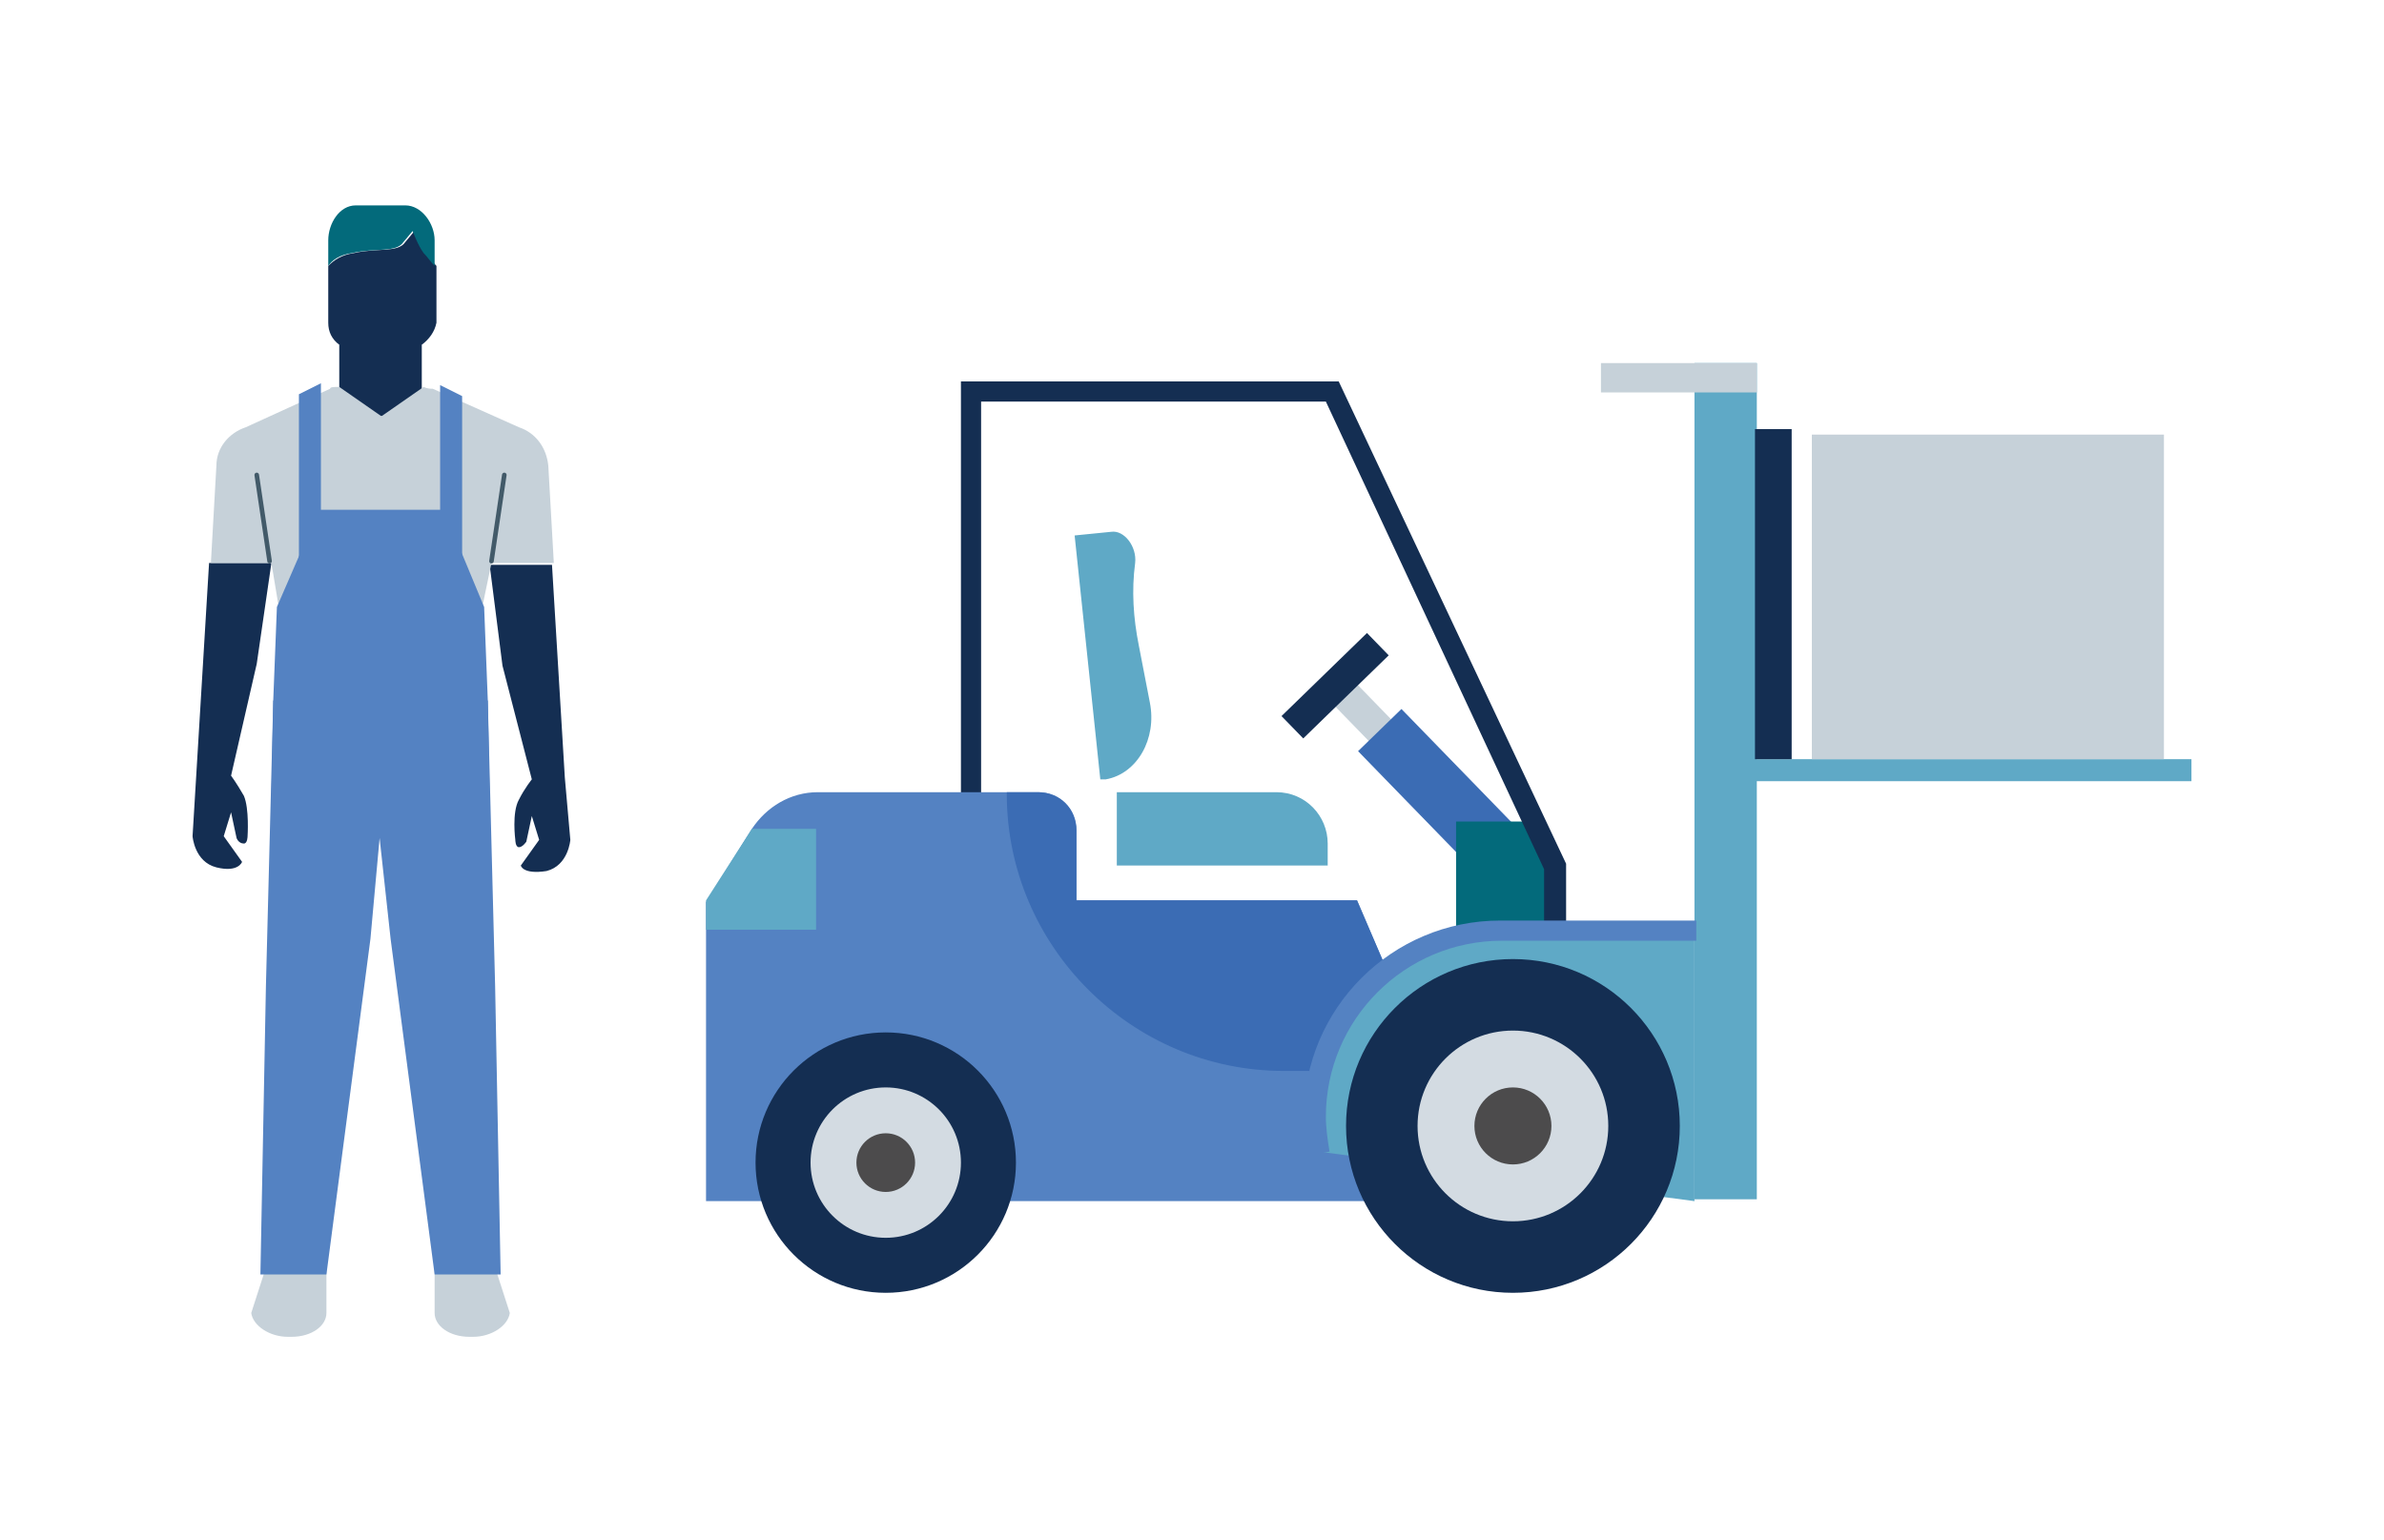 <?xml version="1.0" encoding="utf-8"?>
<!-- Generator: Adobe Illustrator 19.1.0, SVG Export Plug-In . SVG Version: 6.00 Build 0)  -->
<svg version="1.1" id="Layer_1" xmlns="http://www.w3.org/2000/svg" xmlns:xlink="http://www.w3.org/1999/xlink" x="0px" y="0px"
	 viewBox="-232 379 130 84" style="enable-background:new -232 379 130 84;" xml:space="preserve">
<g>
	<g>
		<rect x="-139.6" y="398.8" style="fill:#5FA9C6;" width="3.4" height="45.6"/>
		<rect x="-137.9" y="420.4" style="fill:#5FA9C6;" width="25.4" height="1.2"/>
		<rect x="-133.2" y="402.7" style="fill:#C6D1D9;" width="19.2" height="17.7"/>
		<path style="fill:#5FA9C6;" d="M-171.1,426.2h11.5V425c0-1.5-1.2-2.8-2.8-2.8h-8.7C-171.1,422.2-171.1,426.2-171.1,426.2z"/>
		<path style="fill:#5FA9C6;" d="M-169.3,417.3l-0.6-3.1c-0.3-1.5-0.4-3-0.2-4.5l0,0c0.1-0.9-0.6-1.8-1.3-1.7l-2,0.2l1.4,13.3h0.3
			C-170,421.2-168.9,419.3-169.3,417.3z"/>
		<rect x="-144.7" y="398.8" style="fill:#C6D1D9;" width="8.5" height="1.6"/>
		
			<rect x="-157.9" y="415.6" transform="matrix(0.717 -0.697 0.697 0.717 -336.17 8.95)" style="fill:#C6D1D9;" width="1.7" height="6.5"/>
		
			<rect x="-162.6" y="415.6" transform="matrix(0.717 -0.697 0.697 0.717 -335.208 6.732)" style="fill:#142E52;" width="6.5" height="1.7"/>
		
			<rect x="-155.4" y="417.6" transform="matrix(0.717 -0.697 0.697 0.717 -337.59 12.23)" style="fill:#3B6CB4;" width="3.3" height="9.1"/>
		<polygon style="fill:#036A7B;" points="-147.6,434.8 -152.6,434.8 -152.6,423.8 -148.5,423.8 -147.6,425.7 		"/>
		<polygon style="fill:#142E52;" points="-147.8,435.6 -146.6,435.6 -146.6,426.1 -159,399.8 -179.6,399.8 -179.6,430.2 
			-178.5,430.2 -178.5,400.9 -159.7,400.9 -147.8,426.4 		"/>
		<path style="fill:#5482C2;" d="M-191,424.2c0.8-1.2,2.1-2,3.6-2h12c1.2,0,2.1,0.9,2.1,2.1v3.8h15.3l2.7,6.3h5.5v10.1h-43.7v-4.6
			v-5.4v-6.3L-191,424.2z"/>
		<polygon style="fill:#5FA9C6;" points="-193.5,429.7 -187.5,429.7 -187.5,424.2 -191,424.2 -193.5,428.1 		"/>
		<g>
			<g>
				<defs>
					<path id="SVGID_1_" d="M-191,424.2c0.8-1.2,2.1-2,3.6-2h12c1.2,0,2.1,0.9,2.1,2.1v3.8h15.3l2.7,6.3h5.5v10.1h-43.7v-4.6v-5.4
						v-6.3L-191,424.2z"/>
				</defs>
				<clipPath id="SVGID_2_">
					<use xlink:href="#SVGID_1_"  style="overflow:visible;"/>
				</clipPath>
				<path style="clip-path:url(#SVGID_2_);fill:#3B6CB4;" d="M-147.2,437.4H-162c-8.3,0-15.1-6.8-15.1-15.1v-0.1h29.9V437.4z"/>
			</g>
		</g>
		<g>
			<g>
				<circle style="fill:#142E52;" cx="-183.7" cy="442.4" r="7.1"/>
				<circle style="fill:#D3DBE2;" cx="-183.7" cy="442.4" r="4.1"/>
				<circle style="fill:#4C4B4C;" cx="-183.7" cy="442.4" r="1.6"/>
			</g>
			<path style="fill:#5FA9C6;" d="M-160.1,441.8c-0.1-0.7-0.2-1.3-0.2-2c0-5.6,4.5-10.1,10.1-10.1h10.6v14.8L-160.1,441.8z"/>
			<path style="fill:#5482C2;" d="M-160.6,442l1.1-0.2c-0.1-0.6-0.2-1.3-0.2-1.9c0-5.3,4.3-9.6,9.6-9.6h10.6v-1.1h-10.7
				c-5.9,0-10.7,4.8-10.7,10.7C-160.8,440.5-160.8,441.3-160.6,442z"/>
			<g>
				<circle style="fill:#142E52;" cx="-149.5" cy="440.4" r="9.1"/>
				<circle style="fill:#D3DBE2;" cx="-149.5" cy="440.4" r="5.2"/>
				<circle style="fill:#4C4B4C;" cx="-149.5" cy="440.4" r="2.1"/>
			</g>
		</g>
		<rect x="-136.3" y="402.4" style="fill:#142E52;" width="2" height="18"/>
	</g>
	<g>
		<path style="fill:#142E52;" d="M-209,397.8l-1.3,1c-0.6,0.4-1.3,0.4-1.9,0l-1.3-1l0,0l0,0c-0.4-0.3-0.6-0.7-0.6-1.2v-3.1
			c0.3-0.3,0.7-0.6,1.4-0.7c1.3-0.3,2.4,0,2.8-0.6c0.5-0.6,0.5-0.6,0.5-0.6s0.3,0.8,0.6,1.2c0.2,0.2,0.4,0.5,0.6,0.7v3.1
			C-208.3,397.1-208.6,397.5-209,397.8"/>
		<path style="fill:#C6D1D9;" d="M-206.2,451.9h-0.2c-1.1,0-1.9-0.6-1.9-1.3v-3.1c0-0.7,0.9-1.3,1.9-1.3h0.2c1.1,0,1,0.6,1,1.3
			l1,3.1C-204.3,451.3-205.2,451.9-206.2,451.9z"/>
		<path style="fill:#C6D1D9;" d="M-216.3,451.9h0.2c1.1,0,1.9-0.6,1.9-1.3v-3.1c0-0.7-0.9-1.3-1.9-1.3h-0.2c-1.1,0-1,0.6-1,1.3
			l-1,3.1C-218.2,451.3-217.3,451.9-216.3,451.9z"/>
		<polygon style="fill:#5482C2;" points="-205,432.8 -205.4,417.2 -208.1,417.2 -210.5,417.2 -212,417.2 -214.4,417.2 -217.1,417.2 
			-217.5,432.8 -217.8,448.5 -214.2,448.5 -211.8,430.2 -211.3,424.7 -210.7,430.2 -208.3,448.5 -204.7,448.5 		"/>
		<polyline style="fill:#142E52;" points="-213.5,397.8 -213.5,401.7 -209,401.7 -209,397.8 -208.9,397.8 		"/>
		<path style="fill:#142E52;" d="M-217.2,409.7h-3.4l-0.7,11.6l0,0l-0.2,3.3c0,0,0.1,1.4,1.3,1.7c1.2,0.3,1.4-0.3,1.4-0.3l-1-1.4
			l0.4-1.3l0.3,1.4c0,0,0.1,0.3,0.4,0.3c0.2,0,0.2-0.4,0.2-0.4s0.1-1.5-0.2-2.2c-0.4-0.7-0.7-1.1-0.7-1.1l0,0l1.4-6.1L-217.2,409.7z
			"/>
		<path style="fill:#142E52;" d="M-201.2,421.4L-201.2,421.4l-0.7-11.6h-3.4l0.7,5.5l1.6,6.2l0,0l0,0c0,0-0.4,0.5-0.7,1.1
			c-0.4,0.7-0.2,2.2-0.2,2.2s0,0.4,0.2,0.4s0.4-0.3,0.4-0.3l0.3-1.4l0.4,1.3l-1,1.4c0,0,0.1,0.5,1.4,0.3c1.2-0.3,1.3-1.7,1.3-1.7
			L-201.2,421.4z"/>
		<path style="fill:#036A7B;" d="M-212.8,392.8c1.3-0.3,2.4,0,2.8-0.6c0.5-0.6,0.5-0.6,0.5-0.6s0.3,0.8,0.6,1.2
			c0.2,0.2,0.4,0.5,0.6,0.7v-1.4c0-0.9-0.7-1.9-1.6-1.9h-2.7c-0.9,0-1.5,1-1.5,1.9v1.4C-213.9,393.2-213.5,392.9-212.8,392.8z"/>
		<path style="fill:#C6D1D9;" d="M-205.2,409.7h3.4l-0.3-5.3c-0.1-1-0.7-1.8-1.6-2.1l-4.7-2.1c-0.1,0-0.3,0-0.5-0.1l-2.3,1.6
			l-2.3-1.6c-0.3,0-0.5,0-0.5,0.1l-4.6,2.1c-0.9,0.3-1.6,1.1-1.6,2.1l-0.3,5.3h3.3l0.4,2.4l-0.2,9.8h11.4l-0.1-9.8L-205.2,409.7z"/>
		
			<line style="fill:none;stroke:#425A69;stroke-width:0.25;stroke-linecap:round;stroke-linejoin:round;stroke-miterlimit:10;" x1="-205.2" y1="409.6" x2="-204.5" y2="404.9"/>
		
			<line style="fill:none;stroke:#425A69;stroke-width:0.25;stroke-linecap:round;stroke-linejoin:round;stroke-miterlimit:10;" x1="-218" y1="404.9" x2="-217.3" y2="409.6"/>
		<polygon style="fill:#5482C2;" points="-217.1,417.2 -216.9,412.1 -214.6,406.8 -207.8,406.8 -205.6,412.1 -205.4,417.2 
			-205.3,422.5 -217.2,422.5 		"/>
		<polygon style="fill:#5482C2;" points="-214.5,412.8 -215.7,412.8 -215.7,400.5 -214.5,399.9 		"/>
		<polygon style="fill:#5482C2;" points="-208,412.9 -206.8,412.9 -206.8,400.6 -208,400 		"/>
	</g>
</g>
</svg>
